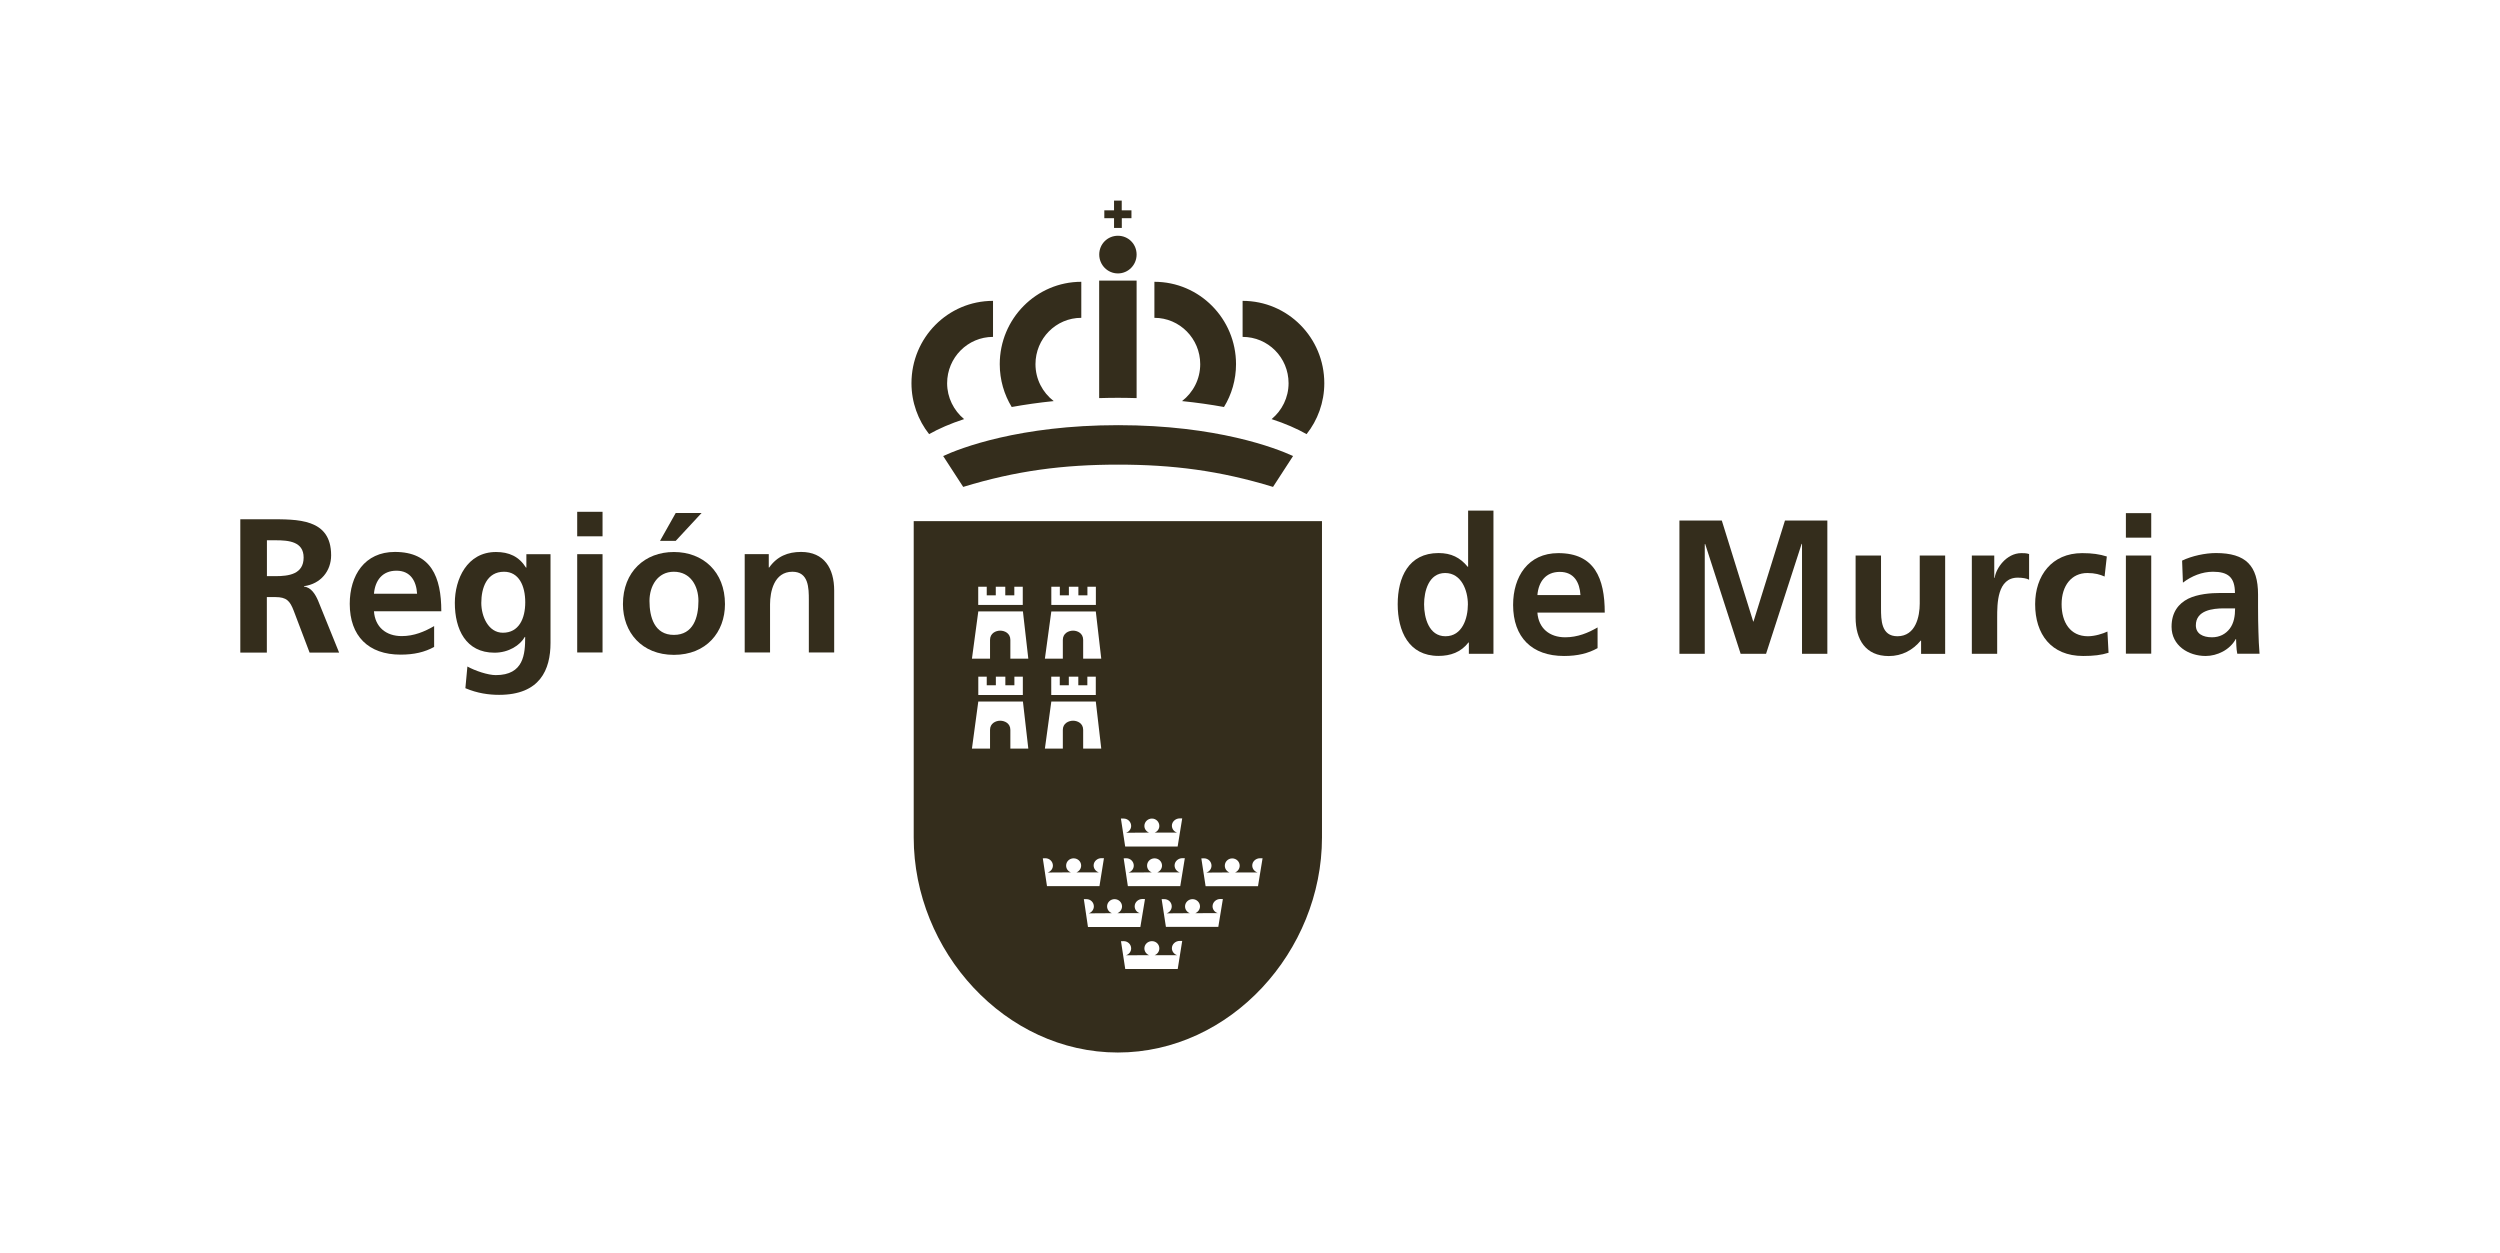 <?xml version="1.0" encoding="UTF-8"?> <svg xmlns="http://www.w3.org/2000/svg" xmlns:xlink="http://www.w3.org/1999/xlink" version="1.1" id="Capa_1" x="0px" y="0px" viewBox="0 0 334.46 167.65" style="enable-background:new 0 0 334.46 167.65;" xml:space="preserve"> <style type="text/css"> .st0{fill:#342D1C;} </style> <g> <path class="st0" d="M122.24,69.72v42.32c0,15.21,12.23,28.77,27.31,28.77s27.31-13.57,27.31-28.77V69.72H122.24z M158.51,114.81 l-0.61,3.74h-7.01l-0.56-3.72l0.35-0.01c0.55,0,1,0.44,1,0.98c0,0.44-0.29,0.8-0.7,0.93l3.11-0.02c-0.38-0.15-0.63-0.49-0.63-0.91 c0-0.54,0.45-0.97,1-0.97c0.55,0,1,0.43,1,0.97c0,0.41-0.27,0.76-0.63,0.91h3c-0.4-0.13-0.69-0.49-0.69-0.93 c0-0.54,0.49-0.97,1.04-0.97H158.51z M150.33,109.51c0.55,0,1,0.44,1,0.99c0,0.42-0.29,0.79-0.69,0.91l3.09-0.02 c-0.37-0.14-0.63-0.49-0.63-0.89c0-0.55,0.46-0.99,1.01-0.99c0.55,0,0.99,0.44,0.99,0.99c0,0.4-0.25,0.75-0.63,0.89h3.01 c-0.41-0.12-0.7-0.49-0.7-0.93c0-0.53,0.49-0.97,1.04-0.97h0.34l-0.61,3.76h-7.02l-0.57-3.74H150.33z M140.65,78.5h1.14v1.15h1.21 V78.5h1.27v1.15h1.21V78.5h1.13v2.43h-2.98h-2.98V78.5z M140.65,81.8h5.95l0.73,6.32h-2.42v-2.51c0-0.91-0.78-1.24-1.35-1.24 c-0.58,0-1.37,0.34-1.37,1.24v2.51h-2.4L140.65,81.8z M142.99,91.68v-1.15h1.27v1.15h1.21v-1.15h1.13v2.45h-2.98h-2.98v-2.45h1.14 v1.15H142.99z M140.65,93.85h5.95l0.73,6.3h-2.42v-2.51c0-0.89-0.78-1.22-1.35-1.22c-0.58,0-1.37,0.34-1.37,1.22v2.51h-2.4 L140.65,93.85z M130.88,78.5h1.13v1.15h1.21V78.5h1.27v1.15h1.21V78.5h1.13v2.43h-2.98h-2.98V78.5z M135.17,100.15v-2.51 c0-0.89-0.79-1.22-1.36-1.22c-0.58,0-1.36,0.34-1.36,1.22v2.51h-2.42l0.85-6.3h5.97l0.72,6.3H135.17z M133.23,91.68v-1.15h1.27 v1.15h1.21v-1.15h1.13v2.45h-2.98h-2.98v-2.45h1.13v1.15H133.23z M135.17,88.12v-2.51c0-0.91-0.79-1.24-1.36-1.24 c-0.58,0-1.36,0.34-1.36,1.24v2.51h-2.42l0.85-6.32h5.97l0.72,6.32H135.17z M139.51,114.83l0.35-0.01c0.55,0,1,0.44,1,0.98 c0,0.44-0.3,0.8-0.7,0.93l3.1-0.02c-0.38-0.15-0.63-0.49-0.63-0.91c0-0.54,0.45-0.97,1-0.97c0.56,0,1.01,0.43,1.01,0.97 c0,0.41-0.26,0.76-0.63,0.91H147c-0.39-0.13-0.69-0.49-0.69-0.93c0-0.54,0.49-0.97,1.04-0.97h0.34l-0.6,3.74h-7.02L139.51,114.83z M145.55,124l-0.55-3.71h0.35c0.55,0,0.99,0.43,0.99,0.97c0,0.43-0.29,0.81-0.69,0.93l3.09-0.02c-0.36-0.15-0.63-0.49-0.63-0.91 c0-0.53,0.45-0.97,1-0.97c0.55,0,1,0.44,1,0.97c0,0.41-0.26,0.76-0.62,0.91l2.99-0.01c-0.4-0.11-0.68-0.48-0.68-0.91 c0-0.55,0.48-0.98,1.04-0.98l0.34,0.01l-0.62,3.74H145.55z M157.56,129.64h-7.02l-0.57-3.72l0.36-0.01c0.55,0,1,0.43,1,0.97 c0,0.43-0.29,0.8-0.69,0.92l3.09-0.01c-0.37-0.15-0.63-0.5-0.63-0.91c0-0.54,0.46-0.97,1.01-0.97c0.55,0,0.99,0.42,0.99,0.97 c0,0.41-0.25,0.76-0.63,0.91h3.01c-0.41-0.14-0.7-0.5-0.7-0.93c0-0.55,0.49-0.98,1.04-0.98h0.34L157.56,129.64z M162.99,124h-7.01 l-0.57-3.71h0.36c0.55,0,0.99,0.43,0.99,0.97c0,0.43-0.29,0.81-0.69,0.93l3.1-0.02c-0.37-0.15-0.63-0.49-0.63-0.91 c0-0.53,0.45-0.97,1-0.97c0.55,0,1,0.44,1,0.97c0,0.41-0.27,0.76-0.63,0.91l3-0.01c-0.39-0.11-0.69-0.48-0.69-0.91 c0-0.55,0.49-0.98,1.03-0.98l0.35,0.01L162.99,124z M168.3,118.56h-7.01l-0.57-3.72l0.36-0.01c0.55,0,1,0.44,1,0.98 c0,0.44-0.29,0.8-0.69,0.93l3.09-0.02c-0.37-0.15-0.62-0.49-0.62-0.91c0-0.54,0.45-0.97,0.99-0.97c0.55,0,1,0.43,1,0.97 c0,0.41-0.25,0.76-0.62,0.91h3c-0.4-0.13-0.7-0.49-0.7-0.93c0-0.54,0.48-0.97,1.04-0.97h0.34L168.3,118.56z"></path> <path class="st0" d="M147.06,34.05c0-1.4,1.11-2.51,2.5-2.51s2.5,1.11,2.5,2.51s-1.12,2.53-2.5,2.53S147.06,35.45,147.06,34.05 M135.35,54.45c-1.01-1.66-1.6-3.63-1.6-5.73c0-6.08,4.89-11.02,10.91-11.02v4.82c-3.39,0-6.13,2.78-6.13,6.2 c0,2.01,0.95,3.79,2.44,4.94C139,53.86,137.12,54.13,135.35,54.45 M147.05,37.54h5.01v15.72c-0.83-0.02-1.66-0.04-2.51-0.04 c-0.84,0-1.68,0.02-2.5,0.04V37.54z M170.12,56.07c1.39-1.15,2.27-2.88,2.27-4.8c0-3.44-2.75-6.2-6.15-6.2v-4.82 c6.04,0,10.93,4.92,10.93,11.02c0,2.57-0.9,4.96-2.37,6.81C173.51,57.35,171.94,56.66,170.12,56.07 M158.14,53.66 c1.48-1.15,2.43-2.92,2.43-4.94c0-3.42-2.75-6.2-6.13-6.2V37.7c6.03,0,10.92,4.94,10.92,11.02c0,2.09-0.59,4.07-1.61,5.73 C161.99,54.13,160.1,53.86,158.14,53.66 M124.3,58.08c-1.47-1.86-2.36-4.25-2.36-6.81c0-6.1,4.88-11.02,10.91-11.02v4.82 c-3.38,0-6.14,2.77-6.14,6.2c0,1.92,0.89,3.65,2.27,4.8C127.17,56.66,125.59,57.35,124.3,58.08 M149.59,56.88 c13.19,0,21.13,3.08,23.4,4.13l-2.68,4.13c-7.09-2.17-13.4-2.98-20.72-2.98c-7.33,0-13.64,0.81-20.73,2.98l-2.68-4.13 C128.45,59.96,136.38,56.88,149.59,56.88 M147.74,28.14h1.3v-1.3h1.03v1.3h1.3v1.05h-1.29v1.3h-1.04v-1.3h-1.3L147.74,28.14z"></path> <path class="st0" d="M190.52,80.85c0-1.76,0.62-4.19,2.82-4.19c2.18,0,3.04,2.35,3.04,4.19c0,1.86-0.74,4.27-3,4.27 C191.16,85.12,190.52,82.65,190.52,80.85 M196.5,87.47h3.3V68.31h-3.39v7.52h-0.05c-1.02-1.24-2.21-1.84-3.91-1.84 c-3.99,0-5.46,3.22-5.46,6.85c0,3.6,1.47,6.91,5.46,6.91c1.6,0,3-0.49,4.01-1.8h0.05V87.47z"></path> <path class="st0" d="M205.68,79.61c0.15-1.78,1.11-3.1,3-3.1c1.91,0,2.66,1.42,2.76,3.1H205.68z M213.73,83.94 c-1.26,0.73-2.68,1.32-4.33,1.32c-2.1,0-3.57-1.21-3.72-3.3h9.01c0-4.6-1.37-7.96-6.21-7.96c-4.05,0-6.05,3.14-6.05,6.93 c0,4.33,2.51,6.83,6.81,6.83c1.82,0,3.24-0.35,4.49-1.05V83.94z"></path> <polygon class="st0" points="224.68,87.47 228.07,87.47 228.07,72.82 228.12,72.76 232.87,87.47 236.27,87.47 241.03,72.76 241.08,72.76 241.08,87.47 244.47,87.47 244.47,69.64 238.8,69.64 234.59,83.15 234.55,83.15 230.35,69.64 224.68,69.64 "></polygon> <path class="st0" d="M260.23,74.32h-3.4v6.44c0,1.68-0.53,4.36-2.98,4.36c-2.18,0-2.2-2.17-2.2-3.77v-7.03h-3.4v8.3 c0,2.96,1.35,5.15,4.44,5.15c1.77,0,3.24-0.81,4.27-2.07h0.05v1.78h3.22V74.32z"></path> <path class="st0" d="M263.8,87.47h3.39v-4.84c0-1.88,0-5.35,2.76-5.35c0.61,0,1.21,0.1,1.51,0.28v-3.44 C271.1,74,270.76,74,270.43,74c-2.03,0-3.42,2.07-3.57,3.3h-0.06v-2.98h-3V87.47z"></path> <path class="st0" d="M281.86,74.45c-0.94-0.3-1.94-0.45-3.3-0.45c-4.07,0-6.29,3.02-6.29,6.83c0,4.01,2.14,6.93,6.42,6.93 c1.4,0,2.42-0.12,3.4-0.43l-0.15-2.84c-0.59,0.28-1.66,0.63-2.61,0.63c-2.38,0-3.52-1.88-3.52-4.29c0-2.49,1.34-4.17,3.44-4.17 c1.03,0,1.7,0.2,2.31,0.47L281.86,74.45z"></path> <path class="st0" d="M284.41,71.93h3.39v-3.28h-3.39V71.93z M284.41,87.45h3.39V74.32h-3.39V87.45z"></path> <path class="st0" d="M292.04,77.95c1.15-0.89,2.58-1.46,4.02-1.46c2,0,2.94,0.73,2.94,2.84h-1.88c-1.41,0-3.08,0.14-4.38,0.77 c-1.28,0.65-2.22,1.8-2.22,3.75c0,2.51,2.24,3.91,4.56,3.91c1.53,0,3.24-0.81,4.03-2.27h0.04c0.02,0.41,0.02,1.28,0.16,1.97h2.98 c-0.08-1.03-0.13-1.96-0.15-2.94c-0.03-0.97-0.05-1.96-0.05-3.3v-1.68c0-3.87-1.65-5.55-5.63-5.55c-1.44,0-3.21,0.38-4.53,1.01 L292.04,77.95z M293.77,83.66c0-2.01,2.25-2.27,3.77-2.27h1.48c0,1.03-0.16,1.97-0.71,2.71c-0.54,0.71-1.35,1.16-2.38,1.16 C294.71,85.26,293.77,84.78,293.77,83.66"></path> <path class="st0" d="M35.71,72.28h1.16c1.78,0,3.75,0.18,3.75,2.31c0,2.23-1.99,2.49-3.75,2.49h-1.16V72.28z M32.16,87.31h3.54 v-7.43h1.14c1.5,0,1.95,0.51,2.46,1.84l2.12,5.59h3.95l-2.83-6.99c-0.35-0.79-0.91-1.76-1.87-1.84v-0.06 c2.24-0.3,3.63-2.03,3.63-4.13c0-4.96-4.53-4.82-8.32-4.82h-3.83V87.31z"></path> <path class="st0" d="M50.03,79.43c0.15-1.76,1.11-3.08,3.01-3.08c1.9,0,2.66,1.42,2.76,3.08H50.03z M58.08,83.76 c-1.26,0.73-2.68,1.34-4.33,1.34c-2.11,0-3.57-1.21-3.72-3.32h9.01c0-4.6-1.37-7.94-6.21-7.94c-4.05,0-6.04,3.14-6.04,6.95 c0,4.3,2.5,6.79,6.8,6.79c1.82,0,3.24-0.34,4.49-1.03V83.76z"></path> <path class="st0" d="M67.28,84.65c-1.95,0-2.89-2.19-2.89-3.99c0-2.02,0.74-4.17,3.04-4.17c1.98,0,2.84,1.86,2.84,4.09 C70.27,82.77,69.41,84.65,67.28,84.65 M70.42,74.14v1.8h-0.05c-0.94-1.5-2.28-2.09-4.01-2.09c-3.89,0-5.51,3.65-5.51,6.81 c0,3.52,1.46,6.66,5.31,6.66c1.89,0,3.42-0.99,4.05-2.11h0.05c0,2.27-0.17,5.11-3.93,5.11c-1.05,0-2.75-0.57-3.8-1.15l-0.27,2.9 c1.62,0.69,3.16,0.89,4.51,0.89c5.47,0,6.88-3.36,6.88-6.95V74.14H70.42z"></path> <path class="st0" d="M77.22,71.75h3.39v-3.28h-3.39V71.75z M77.22,87.29h3.39V74.14h-3.39V87.29z"></path> <path class="st0" d="M88.3,72.36h2.1l3.46-3.73H90.4L88.3,72.36z M83.34,80.82c0,3.77,2.51,6.79,6.82,6.79 c4.32,0,6.83-3.02,6.83-6.79c0-4.35-2.96-6.97-6.83-6.97C86.3,73.84,83.34,76.47,83.34,80.82 M86.89,80.4 c0-1.97,1.06-3.91,3.26-3.91c2.22,0,3.29,1.9,3.29,3.91c0,2.21-0.69,4.54-3.29,4.54C87.56,84.94,86.89,82.57,86.89,80.4"></path> <path class="st0" d="M99.63,87.29h3.39v-6.44c0-1.68,0.53-4.36,2.99-4.36c2.18,0,2.2,2.17,2.2,3.79v7.01h3.39V79 c0-2.96-1.34-5.16-4.43-5.16c-1.77,0-3.21,0.59-4.27,2.09h-0.05v-1.8h-3.22V87.29z"></path> </g> </svg> 